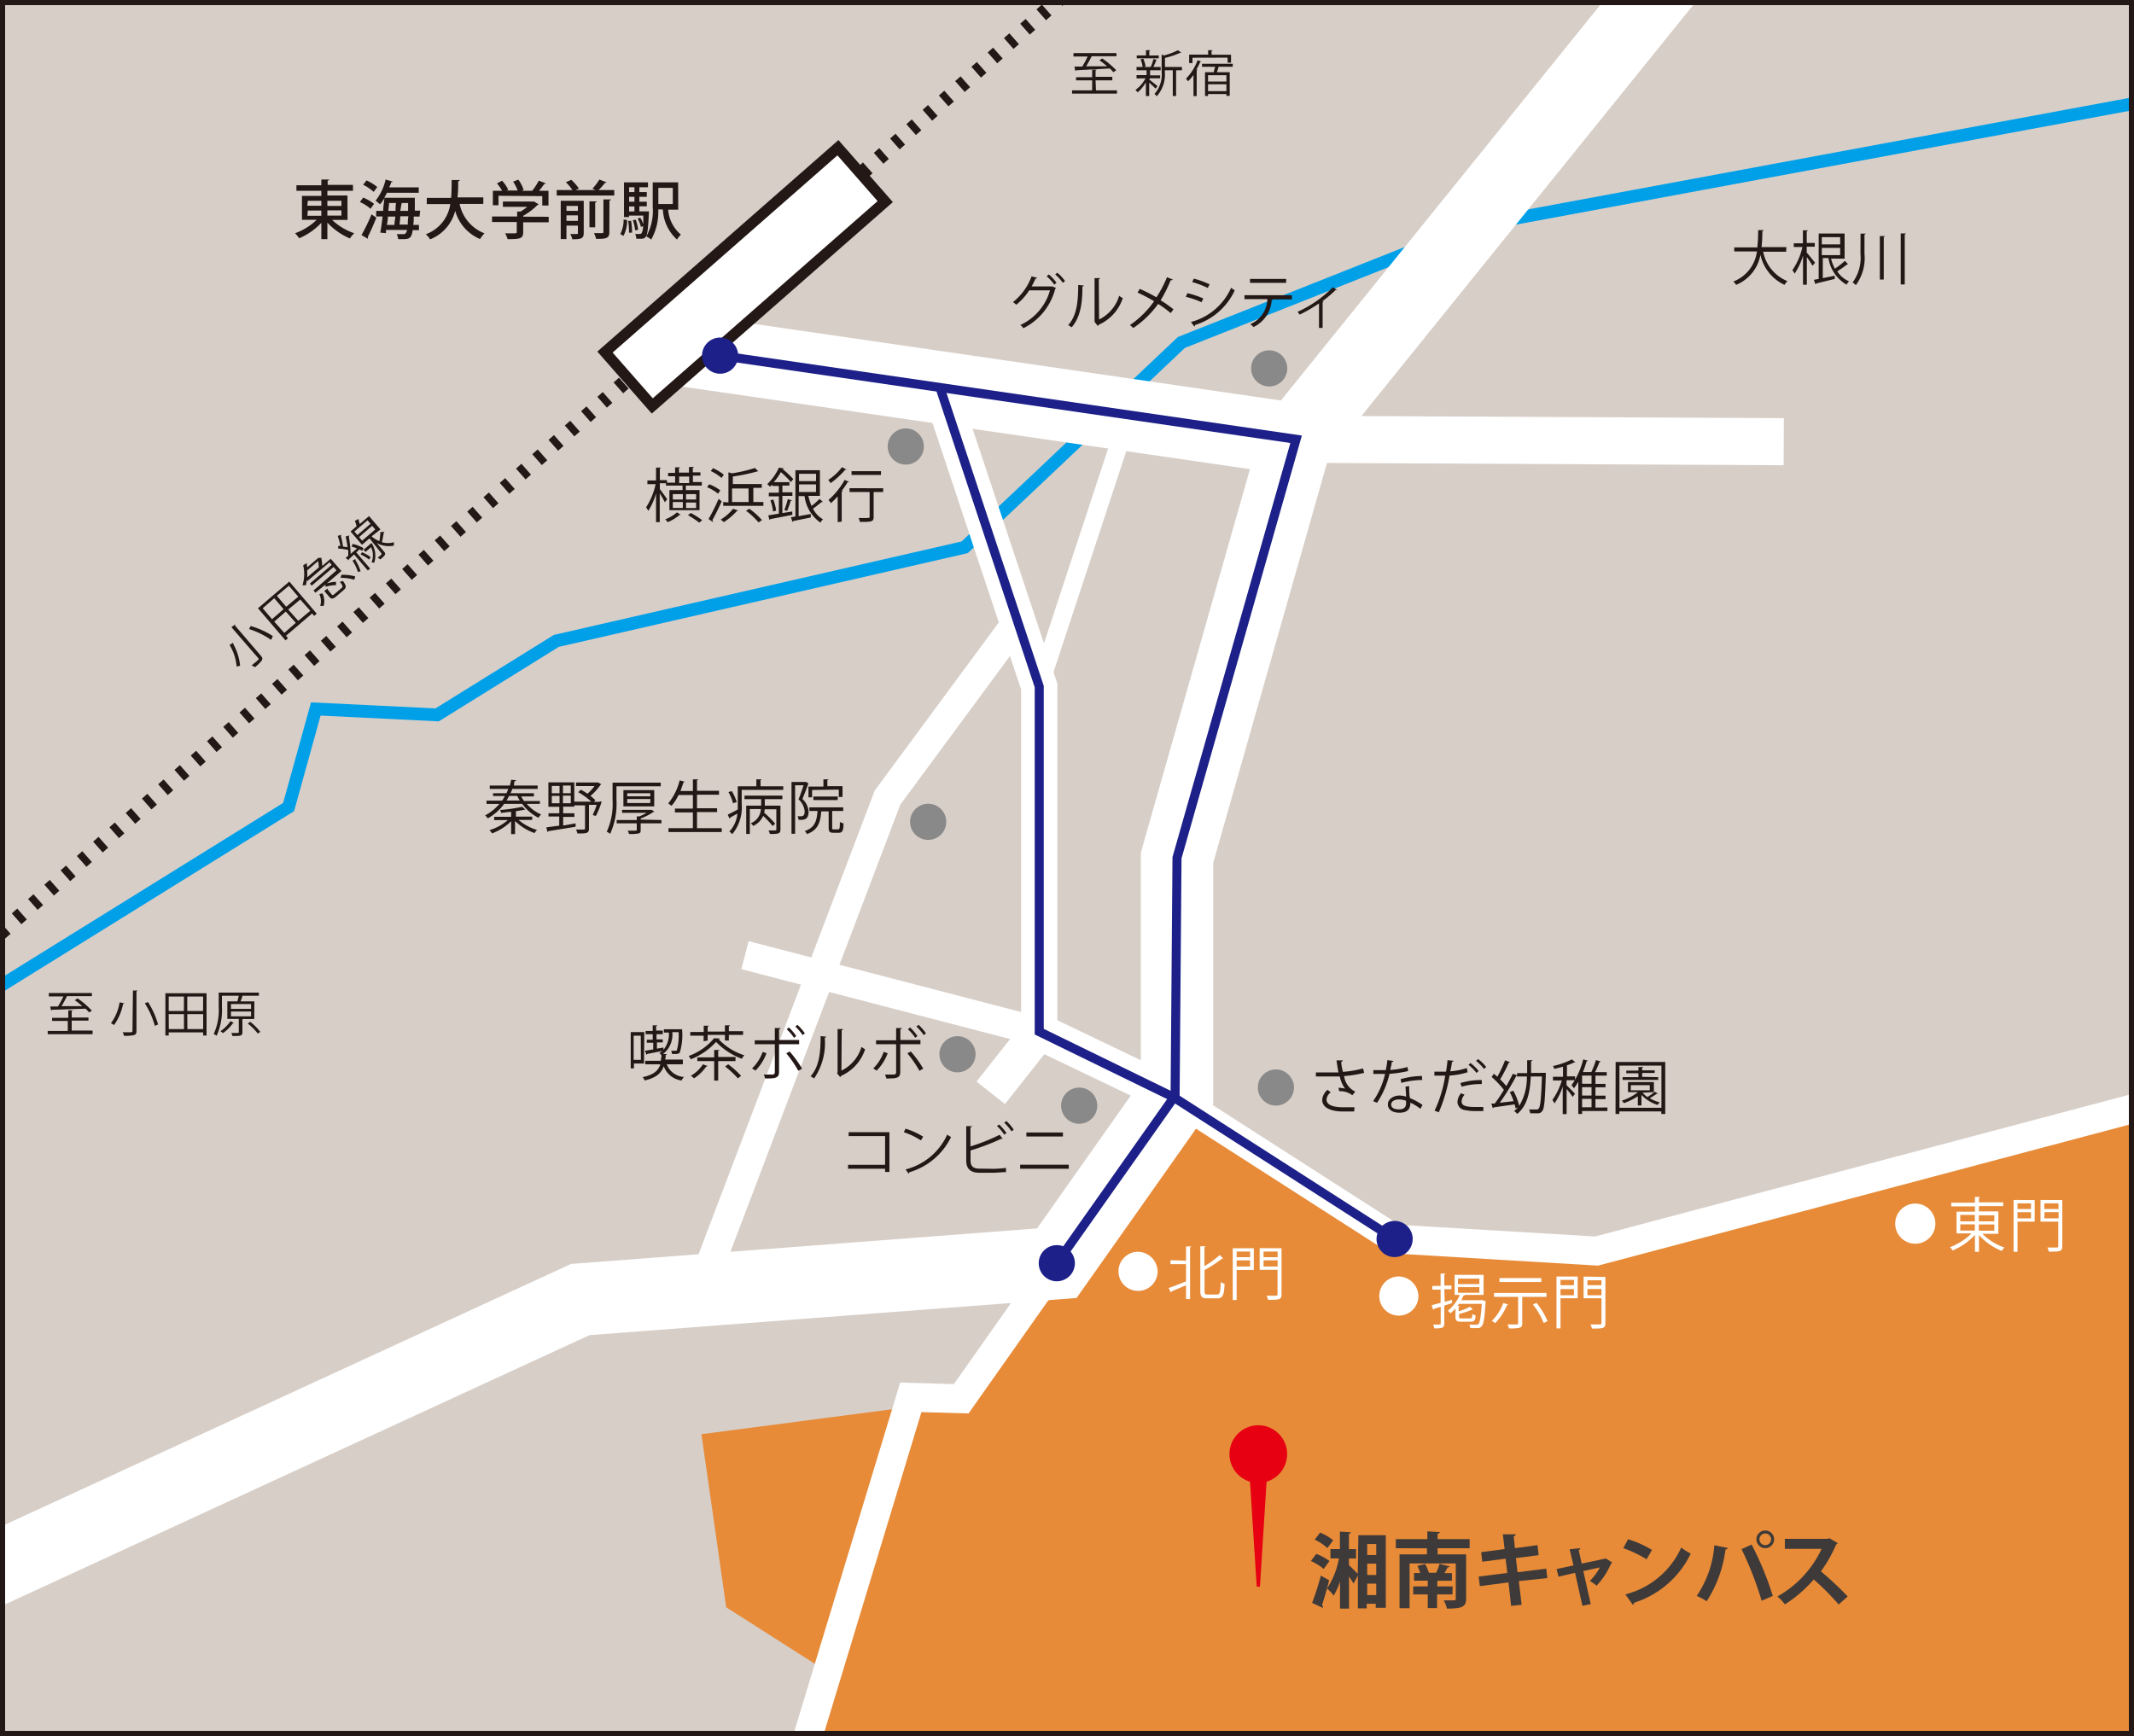 <svg id="レイヤー_1" data-name="レイヤー 1" xmlns="http://www.w3.org/2000/svg" xmlns:xlink="http://www.w3.org/1999/xlink" viewBox="0 0 212.51 172.91"><defs><style>.cls-1,.cls-10,.cls-11,.cls-12,.cls-13,.cls-15,.cls-16,.cls-4,.cls-5,.cls-7,.cls-8{fill:none;}.cls-2{fill:#d7cec7;}.cls-3{clip-path:url(#clip-path);}.cls-4{stroke:#00a0e9;stroke-width:1.27px;}.cls-10,.cls-11,.cls-5,.cls-7,.cls-8{stroke:#fff;}.cls-5{stroke-width:7.21px;}.cls-6{fill:#e78b38;}.cls-7{stroke-width:2.88px;}.cls-8{stroke-width:4.69px;}.cls-9{fill:#1d2088;}.cls-10{stroke-width:3.61px;}.cls-11{stroke-width:1.8px;}.cls-12{stroke:#1d2088;stroke-width:0.9px;}.cls-13,.cls-15,.cls-16{stroke:#231815;}.cls-13{stroke-width:1.44px;stroke-dasharray:0.72 1.44;}.cls-14{fill:#fff;}.cls-15{stroke-width:1.08px;}.cls-16{stroke-width:1.02px;}.cls-17{fill:#898989;}.cls-18{fill:#231815;}.cls-19{fill:#3e3a39;}.cls-20{fill:#e60012;}</style><clipPath id="clip-path"><rect class="cls-1" width="212.51" height="172.91"/></clipPath></defs><title>shonan_campus</title><rect class="cls-2" width="212.51" height="172.91"/><g class="cls-3"><polyline class="cls-4" points="214.17 10 147.01 22.46 117.64 34.11 103.41 47.58 96.06 54.51 55.4 63.83 43.53 71.2 31.45 70.61 28.74 80.38 -2.45 99.74"/><line class="cls-5" x1="167.59" y1="-3.97" x2="129.07" y2="43.75"/><polygon class="cls-6" points="80.58 172.86 82.48 166.56 72.32 160.08 69.85 142.84 90.41 140.15 90.71 139.17 95.72 139.31 117.21 108.84 138.88 123.4 158.99 124.6 212.5 110.37 212.5 172.91 80.58 172.86"/><polyline class="cls-7" points="116.2 108.84 138.88 123.4 158.99 124.6 214.17 109.95"/><line class="cls-8" x1="129.07" y1="43.75" x2="177.63" y2="43.99"/><polyline class="cls-5" points="68.07 34.88 129.07 43.75 117.21 85.43 117.21 108.84 105.24 125.81 57.78 129.43 -3.15 157.5"/><path class="cls-9" d="M103.44,125.81a1.8,1.8,0,1,1,1.8,1.8,1.8,1.8,0,0,1-1.8-1.8"/><path class="cls-9" d="M137.08,123.4a1.8,1.8,0,1,1,1.8,1.8,1.8,1.8,0,0,1-1.8-1.8"/><polyline class="cls-7" points="79.92 174.7 90.7 139.17 95.72 139.31 103.49 128.29"/><polyline class="cls-10" points="94.02 39.9 103.49 68.38 103.49 102.75 116.2 108.84"/><polyline class="cls-7" points="101.04 62.28 88.38 79.44 69.85 128.22"/><polyline class="cls-7" points="117.21 108.84 103.49 102.75 74.19 95.13"/><line class="cls-10" x1="103.39" y1="102.85" x2="98.66" y2="108.84"/><line class="cls-11" x1="111.96" y1="42.66" x2="103.49" y2="68.38"/><polyline class="cls-12" points="68.07 34.88 129.07 43.75 117.21 85.43 117.02 109.12 105.24 125.81"/><line class="cls-13" x1="107.47" y1="-1.86" x2="-2.45" y2="95.13"/><rect class="cls-14" x="58.77" y="24" width="30.86" height="7.14" transform="translate(0.24 55.78) rotate(-41.26)"/><rect class="cls-15" x="58.77" y="24" width="30.86" height="7.14" transform="translate(0.24 55.78) rotate(-41.26)"/><polyline class="cls-12" points="93.6 38.59 103.49 68.38 103.49 102.75 116.89 109.29 138.88 123.4"/></g><rect class="cls-16" width="212.51" height="172.91"/><rect class="cls-16" width="212.51" height="172.91"/><path class="cls-17" d="M94.23,81.85a1.8,1.8,0,1,1-1.8-1.8,1.8,1.8,0,0,1,1.8,1.8"/><path class="cls-17" d="M109.27,110.12a1.8,1.8,0,1,1-1.8-1.8,1.8,1.8,0,0,1,1.8,1.8"/><path class="cls-17" d="M92,44.47a1.8,1.8,0,1,1-1.8-1.8,1.8,1.8,0,0,1,1.8,1.8"/><path class="cls-17" d="M128.19,36.69a1.8,1.8,0,1,1-1.8-1.8,1.8,1.8,0,0,1,1.8,1.8"/><path class="cls-18" d="M53.76,80.06H52.45a4.06,4.06,0,0,0,1.44,1.06,1.6,1.6,0,0,0-.27.33A4.57,4.57,0,0,1,52,80.06H50.21a5.2,5.2,0,0,1-1.64,1.45,1.17,1.17,0,0,0-.26-.3,4.87,4.87,0,0,0,1.42-1.14H48.45v-.33H50a5.17,5.17,0,0,0,.28-.46H49.1V79h1.34c.07-.15.12-.29.18-.43H48.77v-.33h2a4.51,4.51,0,0,0,.13-.58l.5.05c0,.05-.05.08-.13.09s-.06.29-.1.44h2.37v.33H51c0,.15-.11.29-.16.43h2.33v.32H51.9a3.09,3.09,0,0,0,.29.46h1.58ZM53,81.66H51.64a5,5,0,0,0,1.84,1,1.57,1.57,0,0,0-.25.31,5.37,5.37,0,0,1-1.94-1.2v1.3H50.9V81.79A5.33,5.33,0,0,1,49,83a1.81,1.81,0,0,0-.26-.32,5,5,0,0,0,1.83-1H49.21v-.33H50.9v-.49c-.35,0-.7.08-1,.1a1,1,0,0,0-.1-.29,14.83,14.83,0,0,0,2.2-.32l.32.29a.08.08,0,0,1-.07,0h0c-.23.05-.54.1-.87.15v.54H53ZM50.7,79.27c-.08.15-.16.3-.26.46h1.32a3.56,3.56,0,0,1-.25-.46Z"/><path class="cls-18" d="M59.7,79.83l.22,0a8.17,8.17,0,0,1-.58,1.43,1.15,1.15,0,0,1-.32-.1,7,7,0,0,0,.4-1h-.77v2.36c0,.47-.21.49-1.15.49a1.59,1.59,0,0,0-.14-.39l.59,0c.27,0,.31,0,.31-.12V80.21H57.19v.13H56.08V81H57.2v.36H56.08v.86L57.32,82v.34l-2.71.44a.12.12,0,0,1-.09.08l-.12-.46,1.29-.17v-.91H54.62V81H55.7v-.65H54.61V77.92h2.58v1.92h1.69a6.44,6.44,0,0,0-1.3-.94l.26-.25a6.49,6.49,0,0,1,.66.4,4.19,4.19,0,0,0,.7-.76H57.36v-.36H59.5l.08,0,.3.19a.19.19,0,0,1-.08.05,5.51,5.51,0,0,1-1,1.1,4.4,4.4,0,0,1,.49.43l-.15.16h.59ZM54.95,79h.77v-.72h-.77Zm0,1h.77v-.73h-.77Zm1.89-1.76h-.78V79h.78Zm0,1h-.78V80h.78Z"/><path class="cls-18" d="M65.8,78.31H61.39v1.37a7.25,7.25,0,0,1-.63,3.37,1.25,1.25,0,0,0-.34-.21A6.62,6.62,0,0,0,61,79.68V77.95H65.8Zm.07,3.36V82H63.8v.64c0,.21,0,.31-.22.37a4.32,4.32,0,0,1-.94.05,1.4,1.4,0,0,0-.13-.33h.57c.32,0,.33,0,.33-.11V82h-2v-.33h2v-.36l.26,0a5.33,5.33,0,0,0,.73-.36H61.95v-.29h2.89l.06,0,.29.19a.17.17,0,0,1-.09,0,6.46,6.46,0,0,1-1.3.67v.11Zm-.72-1.36H62.08V78.69h3.07Zm-2.69-1h2.3V79h-2.3Zm0,.67h2.3v-.4h-2.3Z"/><path class="cls-18" d="M69.41,82.48h2.46v.39h-5.3v-.39H69V80.91H67.21v-.38H69V79.18H67.57a4.71,4.71,0,0,1-.7,1.08,2.37,2.37,0,0,0-.33-.24,5.71,5.71,0,0,0,1.14-2.3l.51.14s-.06.06-.13.06c-.09.29-.19.58-.3.86H69V77.62l.53,0s0,.07-.12.08v1.06h2.19v.39H69.41v1.35h2v.38h-2Z"/><path class="cls-18" d="M75.74,78.31H78v.36H73.86v1.41a4.19,4.19,0,0,1-.94,3,1.34,1.34,0,0,0-.29-.26,3,3,0,0,0,.8-1.79l-.72.4a.12.12,0,0,1-.06.1l-.18-.4c.26-.12.62-.3,1-.51,0-.19,0-.37,0-.54V78.31h1.85v-.69l.53,0s0,.07-.12.08Zm-2.87.48a4.24,4.24,0,0,1,.49,1.09L73,80a4.52,4.52,0,0,0-.46-1.11Zm1.27.8v-.35h3.77v.35H76.16v.65h1.56v2.37c0,.4-.16.46-1.05.45a1.51,1.51,0,0,0-.14-.35H77c.28,0,.31,0,.31-.11v-2H76.15a1.92,1.92,0,0,1-.05.34,10.65,10.65,0,0,1,1.1,1.1l-.26.22a10,10,0,0,0-.94-1,2,2,0,0,1-1,1,1.07,1.07,0,0,0-.23-.27,1.59,1.59,0,0,0,1-1.41h-1.1v2.48h-.36V80.24H75.8v-.65Z"/><path class="cls-18" d="M80.24,77.86l.25.15a.14.14,0,0,1,0,.05c-.15.45-.38,1-.58,1.52a1.85,1.85,0,0,1,.61,1.27c0,.84-.52.82-1,.8a.91.91,0,0,0-.1-.35l.25,0c.23,0,.46,0,.46-.5a1.82,1.82,0,0,0-.61-1.19c.19-.45.37-1,.5-1.4h-.84v4.83h-.36V77.88h1.38Zm2.63,4.57c0,.15,0,.17.16.17h.44c.14,0,.16-.09.17-.74A1,1,0,0,0,84,82c0,.75-.13.94-.48.94H83c-.39,0-.48-.11-.48-.53V80.81h-.74c-.08,1.08-.3,1.85-1.42,2.26a1.11,1.11,0,0,0-.22-.3c1-.34,1.2-1,1.27-2h-.81v-.36h3.37v.36H82.87Zm-2-3.75v.73h-.36V78.34H82v-.72l.5,0s0,.07-.11.08v.6h1.51v1.07h-.37v-.73Zm2.54,1H81v-.35h2.44Z"/><path class="cls-18" d="M65.71,48.71c.17.22.63.87.73,1l-.23.32c-.09-.19-.32-.59-.51-.89V52h-.37V49.15a6.64,6.64,0,0,1-.77,1.73,2.39,2.39,0,0,0-.22-.35,7,7,0,0,0,.95-2.31h-.82v-.37h.86V46.57l.49,0s0,.06-.11.07v1.18h.71v.25h.81v-.64h-.7v-.33h.7v-.56l.49,0s0,.07-.11.07v.46h1v-.56l.49,0s0,.07-.11.07v.46h.76v.33H69v.64h.89v.35H68.3v.45h1.36v2h-3v-2h1.31v-.45H66.32v-.23h-.61Zm2.09,2.56a.23.23,0,0,1-.11,0A4.38,4.38,0,0,1,66.5,52a2.3,2.3,0,0,0-.26-.27,3.85,3.85,0,0,0,1.17-.7ZM67,49.75h1v-.54H67Zm0,.84h1V50H67Zm.63-2.48h1v-.65h-1Zm1.69,1.1h-1v.54h1Zm0,.84h-1v.55h1Zm.31,2a9.34,9.34,0,0,0-1.12-.74l.28-.22a8.83,8.83,0,0,1,1.14.72Z"/><path class="cls-18" d="M70.63,48.23a4.51,4.51,0,0,1,1.1.61l-.22.33a4.74,4.74,0,0,0-1.1-.65Zm-.07,3.46a18.64,18.64,0,0,0,1-2l.31.24c-.28.63-.65,1.38-.92,1.85a.11.11,0,0,1,0,.08A.12.12,0,0,1,71,52ZM71,46.63a4.42,4.42,0,0,1,1.08.65l-.23.32a4.92,4.92,0,0,0-1.07-.69Zm2.54,4.22s-.06.05-.12,0A6.08,6.08,0,0,1,72.08,52a3.49,3.49,0,0,0-.31-.25A4.69,4.69,0,0,0,73,50.67Zm-1-.81v-3l.36.1a15,15,0,0,0,2.28-.53l.34.33s0,0-.07,0h0a19.05,19.05,0,0,1-2.47.52v.75h2.88v.38h-.84V50h1v.38h-4V50Zm2-1.39H72.9V50h1.65Zm1,3.38a7.41,7.41,0,0,0-1.25-1.16l.33-.2a7.29,7.29,0,0,1,1.26,1.13Z"/><path class="cls-18" d="M78.9,50.94l0,.34-2.19.42a.09.09,0,0,1-.08.08l-.13-.45,1.06-.17V49.43h-1v-.36h1v-.67H76.9v-.14l-.22.22a1.19,1.19,0,0,0-.28-.26,5.25,5.25,0,0,0,1.17-1.65l.48.08s0,.07-.12.07h0a8.43,8.43,0,0,1,1.07,1,2.42,2.42,0,0,0-.24.3,8.47,8.47,0,0,0-1-1,6.47,6.47,0,0,1-.7,1h1.55v.34h-.7v.67h1v.36h-1V51.1Zm-1.92,0a4.79,4.79,0,0,0-.26-1.11l.29-.08a4.92,4.92,0,0,1,.28,1.1Zm1.88-1.1a.12.12,0,0,1-.12.05,8.92,8.92,0,0,1-.36,1l-.27-.1a7.87,7.87,0,0,0,.34-1.08Zm1.64-.45a5.19,5.19,0,0,0,.32,1,7,7,0,0,0,.79-.7l.34.3a.14.14,0,0,1-.13,0,10.49,10.49,0,0,1-.86.67,2.45,2.45,0,0,0,1,1.06,1.21,1.21,0,0,0-.26.33,3.78,3.78,0,0,1-1.58-2.64h-.59v2l1.21-.22,0,.35L79,51.89a.11.11,0,0,1-.08.09l-.16-.46.45-.08V46.83h2.44v2.56Zm.77-2.2H79.57v.73h1.69ZM79.57,49h1.69v-.76H79.57Z"/><path class="cls-18" d="M84.31,46.77s-.06.05-.13,0a8.1,8.1,0,0,1-1.47,1.35,1.73,1.73,0,0,0-.23-.32,5.54,5.54,0,0,0,1.37-1.27ZM83.42,52V49.44a8.43,8.43,0,0,1-.67.67,2.43,2.43,0,0,0-.25-.31,7.49,7.49,0,0,0,1.61-2l.46.19a.12.12,0,0,1-.14,0,8.52,8.52,0,0,1-.6.88l.11,0s0,.07-.12.08v3Zm4.53-3.37V49H87v2.48c0,.49-.19.5-1.37.5a1.46,1.46,0,0,0-.13-.39h.68c.38,0,.42,0,.42-.14V49h-2v-.38Zm-.22-1.33H84.8v-.37h2.93Z"/><path class="cls-18" d="M34.61,21.9H33.07a6,6,0,0,0,2.21,1.33,2.31,2.31,0,0,0-.43.52,6.54,6.54,0,0,1-2.25-1.58v1.65H32V22.19a6.47,6.47,0,0,1-2.21,1.54,2.86,2.86,0,0,0-.41-.5,6,6,0,0,0,2.16-1.34H30.07V19.51H32V19H29.52v-.55H32v-.57l.78,0c0,.05-.05.09-.15.11v.42h2.52V19H32.6v.47h2Zm-4-1.41H32V20H30.65Zm0,1H32v-.52H30.65ZM34,20H32.6v.51H34Zm0,.95H32.6v.52H34Z"/><path class="cls-18" d="M36.17,19.68a4.47,4.47,0,0,1,1.08.62l-.35.49a4.17,4.17,0,0,0-1.06-.67ZM36,23.41a19,19,0,0,0,1-2.06l.48.33c-.27.68-.6,1.42-.85,1.91a.2.2,0,0,1,0,.11.18.18,0,0,1,0,.08Zm.5-5.44a4.47,4.47,0,0,1,1.07.66l-.36.48a4.51,4.51,0,0,0-1.05-.71Zm5.28,3.6H41.2c0,.32,0,.6-.05.83h.57v.52H41.1c-.12.82-.34.9-1,.9h-.45a1.22,1.22,0,0,0-.15-.5c.31,0,.6,0,.74,0s.26-.21.3-.42H38.44l0,.32-.57-.05c.08-.43.16-1,.23-1.61h-.64V21h.7c0-.43.09-.87.12-1.26a4.06,4.06,0,0,1-.44.61,3.62,3.62,0,0,0-.44-.36,5.21,5.21,0,0,0,1-2.11l.69.2c0,.06-.08.08-.15.07,0,.17-.11.34-.18.51H41.7v.54H38.53a5.21,5.21,0,0,1-.27.5H41l.31,0a1.69,1.69,0,0,1,0,.18l0,1.1h.53Zm-2.5.83c0-.25.06-.53.09-.83h-.74c0,.29-.06.57-.1.83ZM39.39,21c0-.26,0-.53.05-.78h-.7c0,.25-.05.52-.07.78Zm.47.54c0,.3-.05.59-.07.83h.82c0-.23,0-.5.06-.83Zm0-.54h.78c0-.24,0-.5,0-.78H40Z"/><path class="cls-18" d="M48.13,20.31H45.77a4,4,0,0,0,2.48,2.93,2.54,2.54,0,0,0-.44.57A4.31,4.31,0,0,1,45.33,21a4.16,4.16,0,0,1-2.5,2.84,1.92,1.92,0,0,0-.43-.51,3.76,3.76,0,0,0,2.44-3H42.5v-.62h2.42c.06-.61.05-1.22.06-1.78l.81,0c0,.06-.06.11-.16.12,0,.5,0,1-.07,1.61h2.57Z"/><path class="cls-18" d="M54.64,21.59v.55H52.1v1c0,.63-.33.68-1.55.68a2.58,2.58,0,0,0-.25-.58H51c.42,0,.46,0,.46-.13v-1H49v-.55H51.5v-.49l.34,0a5.1,5.1,0,0,0,.66-.47H50.08v-.53h3l.1,0,.46.28a.2.2,0,0,1-.12.07A6.71,6.71,0,0,1,52.1,21.5v.08Zm-5-2.09v.94h-.56V19H50a4.71,4.71,0,0,0-.51-.74L50,18a3.81,3.81,0,0,1,.61.89l-.17.08h1.11a4.43,4.43,0,0,0-.45-.88l.52-.2a3.93,3.93,0,0,1,.52,1L52,19h1a6.54,6.54,0,0,0,.65-1,6.06,6.06,0,0,1,.7.27s-.08.07-.16.06a7.49,7.49,0,0,1-.51.67h.94v1.47H54v-.94Z"/><path class="cls-18" d="M60.4,18.16a.18.18,0,0,1-.16.06,7.19,7.19,0,0,1-.63.71h1.56v.54H55.44v-.54H57a4.23,4.23,0,0,0-.65-.78l.54-.24a4.63,4.63,0,0,1,.76.87l-.34.15h2L59,18.79a6,6,0,0,0,.69-.91ZM58.13,20v3.22c0,.56-.3.61-1.14.61a1.75,1.75,0,0,0-.2-.52h.34c.42,0,.42,0,.42-.11v-.73H56.41v1.34h-.57V20Zm-.58.51H56.41V21h1.14ZM56.41,22h1.14v-.55H56.41Zm3-1.94c0,.06,0,.09-.14.11v2.47h-.57V20.05Zm1.27,3.06c0,.57-.24.69-1.32.67a2.41,2.41,0,0,0-.21-.57h.5c.44,0,.44,0,.44-.12V19.86l.74,0c0,.05,0,.09-.14.11Z"/><path class="cls-18" d="M62.45,21.92a3.3,3.3,0,0,1-.36,1.57l-.32-.18a3,3,0,0,0,.33-1.45Zm1.88-.87.29,0a.85.85,0,0,1,0,.16c-.08,1.6-.15,2.18-.31,2.37s-.24.2-.64.2h-.3a1.31,1.31,0,0,0-.12-.48,3.67,3.67,0,0,0,.46,0,.21.21,0,0,0,.18-.07,1.54,1.54,0,0,0,.15-.71l-.21.08a3.63,3.63,0,0,0-.33-.83l.26-.09a3.63,3.63,0,0,1,.3.65h0c0-.23,0-.51,0-.86H62.64v.15h-.5V18.16h2.39v.49h-.86v.48h.74v.47h-.74v.49h.74v.46h-.74v.5h.67Zm-1.69,2.12A7.17,7.17,0,0,0,62.56,22l.29,0a7,7,0,0,1,.09,1.17Zm.54-4.52h-.53v.48h.53Zm0,.95h-.53v.49h.53Zm-.53,1.46h.53v-.5h-.53Zm.66.82a4.71,4.71,0,0,1,.24,1l-.3.06a4.4,4.4,0,0,0-.23-1Zm4.23-1h-1a3.59,3.59,0,0,0,1.27,2.49,1.87,1.87,0,0,0-.39.49,4.28,4.28,0,0,1-1.41-3h-.46a5.62,5.62,0,0,1-.7,3,2.1,2.1,0,0,0-.49-.31A5.21,5.21,0,0,0,65,20.6V18.16h2.53ZM67,18.71H65.56v1.61H67Z"/><polygon class="cls-18" points="88.57 112.76 88.57 116.72 88.14 116.72 88.14 116.4 84.45 116.4 84.45 116.01 88.14 116.01 88.14 113.15 84.51 113.15 84.51 112.76 88.57 112.76"/><path class="cls-18" d="M90.18,112.41a7.33,7.33,0,0,1,1.75.8l-.22.37a7.42,7.42,0,0,0-1.71-.82Zm0,4.06A6.25,6.25,0,0,0,94.33,113a2.2,2.2,0,0,0,.38.24,6.71,6.71,0,0,1-4.15,3.51.19.19,0,0,1-.08.14Z"/><path class="cls-18" d="M98.95,116.41a12.21,12.21,0,0,0,1.23-.09c0,.13,0,.29,0,.42-.39,0-1,.06-1.21.06H97.53c-.88,0-1.31-.39-1.31-1.22v-3.42l.58,0c0,.06-.06.09-.16.11v1.91a19.33,19.33,0,0,0,2.91-1.16l.3.4-.07,0-.08,0a22.59,22.59,0,0,1-3.05,1.16v1c0,.59.29.81.89.81ZM99.5,112a4.7,4.7,0,0,1,.73.86L100,113a4.94,4.94,0,0,0-.72-.86Zm.72-.35a4.79,4.79,0,0,1,.73.86l-.22.17a5.13,5.13,0,0,0-.72-.86Z"/><path class="cls-18" d="M106.43,116.4h-4.84V116h4.84Zm-.58-3.21h-3.64v-.4h3.64Z"/><path class="cls-17" d="M128.86,108.31a1.8,1.8,0,1,1-1.8-1.8,1.81,1.81,0,0,1,1.8,1.8"/><path class="cls-18" d="M135.85,106.85a11.69,11.69,0,0,1-2,.32,2,2,0,0,0,1.11,1.55l-.29.36a2,2,0,0,0-1.31-.4l-.07-.35a5.85,5.85,0,0,1,.65.09,3.19,3.19,0,0,1-.52-1.21c-.26,0-.62,0-1,0l-1.38,0v-.4c.35,0,.85,0,1.38,0,.3,0,.64,0,.87,0-.07-.32-.13-.75-.2-1.2h.63c0,.07-.06.11-.15.14,0,.33.09.7.16,1a10,10,0,0,0,2-.34Zm-1,3.85-1.09,0c-1.22,0-2.09-.37-2.09-1.16a1.45,1.45,0,0,1,.53-1l.32.25a1,1,0,0,0-.42.72c0,.58.75.77,1.68.77.51,0,.81,0,1.11,0Z"/><path class="cls-18" d="M138.77,105.67a.18.18,0,0,1-.18.1c0,.26-.1.56-.15.79a8,8,0,0,0,1.72-.29l.07.4a11.8,11.8,0,0,1-1.86.28,8.67,8.67,0,0,1-1.24,2.88l-.39-.16a7.83,7.83,0,0,0,1.19-2.71h-1.17v-.38H138a9.84,9.84,0,0,0,.16-1Zm1.56,2.5c0,.48,0,.8.08,1.2a6,6,0,0,1,1.25.68l-.21.38a5.57,5.57,0,0,0-1-.61c0,.59-.24,1-1.1,1-.65,0-1.15-.29-1.14-.84s.62-.87,1.15-.87a2.5,2.5,0,0,1,.66.11c0-.38-.05-.76-.05-1Zm-.32,1.46a2,2,0,0,0-.7-.13c-.35,0-.77.14-.77.5s.33.49.79.49.69-.21.69-.59c0-.09,0-.18,0-.27m1.61-2.07a8.37,8.37,0,0,0-2.08.29l-.07-.37a8.22,8.22,0,0,1,2.12-.32Z"/><path class="cls-18" d="M146.15,106.79a7.38,7.38,0,0,1-1.8.33,15.55,15.55,0,0,1-1.07,3.66l-.42-.16a12.66,12.66,0,0,0,1.06-3.49h-1.08v-.4H144c.06-.37.12-.79.15-1.14l.6.06c0,.06-.09.11-.17.12,0,.26-.09.57-.15.93a6.76,6.76,0,0,0,1.64-.33Zm1.57,3.87-.71,0a5.33,5.33,0,0,1-1.22-.12.82.82,0,0,1-.65-.81,1.42,1.42,0,0,1,.36-.85l.35.15a1.08,1.08,0,0,0-.3.65c0,.46.44.57,1.4.57.26,0,.53,0,.76,0Zm-2.29-2.79a7,7,0,0,1,2.13-.3v.4a6.63,6.63,0,0,0-2,.26Zm1-2a4.42,4.42,0,0,1,.82.8l-.22.19a4.11,4.11,0,0,0-.79-.8Zm.76-.39a4,4,0,0,1,.81.79l-.22.19a4.56,4.56,0,0,0-.79-.8Z"/><path class="cls-18" d="M153.72,106.85h.22a1,1,0,0,0,0,.14c-.08,2.57-.15,3.41-.36,3.67s-.39.22-.65.22l-.55,0a.89.89,0,0,0-.12-.38c.33,0,.63,0,.75,0a.24.24,0,0,0,.22-.09c.16-.19.25-1,.32-3.2h-1.11c-.07,1.52-.33,2.9-1.35,3.73a1.27,1.27,0,0,0-.31-.28,2.72,2.72,0,0,0,.39-.38l-.25.11a3.4,3.4,0,0,0-.09-.4l-2.08.3a.11.11,0,0,1-.09.08l-.15-.46.34,0c.29-.38.61-.86.91-1.36a8.64,8.64,0,0,0-1.22-1.29l.22-.32.35.3a12.21,12.21,0,0,0,.77-1.64l.49.19s-.07.06-.13.06a14.81,14.81,0,0,1-.85,1.65,5.91,5.91,0,0,1,.61.67c.25-.43.47-.86.66-1.23l.42.16v-.22h1c0-.42,0-.85,0-1.29l.53,0c0,.05-.05.08-.14.1,0,.39,0,.78,0,1.17Zm-2.66.3H151a22.87,22.87,0,0,1-1.65,2.68l1.38-.16a7.2,7.2,0,0,0-.38-.9l.35-.14a6.07,6.07,0,0,1,.59,1.51,5.46,5.46,0,0,0,.76-2.93h-1Z"/><path class="cls-18" d="M156,107.59v.49c.19.18.72.71.84.86l-.23.3a9.21,9.21,0,0,0-.6-.78v2.5h-.39v-2.75a6.61,6.61,0,0,1-.82,1.69,2.35,2.35,0,0,0-.21-.35,6.52,6.52,0,0,0,.94-1.94h-.88v-.37h1v-1l-.87.22a1.07,1.07,0,0,0-.13-.29,7.64,7.64,0,0,0,1.88-.66l.36.29a.08.08,0,0,1-.06,0h-.05a4.75,4.75,0,0,1-.74.3v1.1h.81v.38Zm4.07,2.71v.35h-2.52v.3h-.38v-3.22a5.22,5.22,0,0,1-.43.66,1.92,1.92,0,0,0-.25-.3,7.53,7.53,0,0,0,1.17-2.58l.47.13s-.05.06-.13.06a10.6,10.6,0,0,1-.37,1.07h.84a8.75,8.75,0,0,0,.46-1.19l.48.14s-.07.06-.13.06a10.09,10.09,0,0,1-.44,1H160v.35h-1.12v.82h1v.34h-1v.83h1v.35h-1v.84Zm-1.58-3.18h-.94v.82h.94Zm0,1.16h-.94v.83h.94Zm-.94,2h.94v-.84h-.94Z"/><path class="cls-18" d="M160.89,105.77h4.94v5.18h-.39v-.26h-4.18v.26h-.38Zm.38,4.56h4.18v-4.2h-4.18Zm2.3-1.5a2.4,2.4,0,0,0,.49.43,6.86,6.86,0,0,0,.73-.53l.32.2a.15.15,0,0,1-.12,0c-.18.13-.46.31-.7.45a3.75,3.75,0,0,0,1,.41,1.23,1.23,0,0,0-.22.26,3.9,3.9,0,0,1-1.61-1v1.05h-.36v-.92a6.43,6.43,0,0,1-1.38.69l-.21-.25a5.19,5.19,0,0,0,1.61-.85h-1v-1h2.58v1Zm1.56-1.55v.27h-3.55v-.27h1.58v-.39h-1.21v-.26h1.21v-.36l.48,0s0,.06-.11.08v.25h1.25v.26h-1.25v.39Zm-2.73,1.31h1.89v-.51H162.4Z"/><path class="cls-18" d="M105.17,28.68a.32.32,0,0,1-.09.09,6.06,6.06,0,0,1-3.17,3.92,1.38,1.38,0,0,0-.3-.32,5.43,5.43,0,0,0,2.95-3.45h-2.07a5.86,5.86,0,0,1-1.29,1.43,1.89,1.89,0,0,0-.33-.26,5.84,5.84,0,0,0,1.86-2.57l.55.15c0,.06-.09.08-.16.08-.12.26-.25.54-.39.78h2l.07,0Zm-.73-1.35a4.46,4.46,0,0,1,.77.83l-.22.19a4.2,4.2,0,0,0-.76-.83Zm.85-.17a4.31,4.31,0,0,1,.77.83l-.22.18a4.2,4.2,0,0,0-.76-.83Z"/><path class="cls-18" d="M107.93,28.44c0,.05-.06.09-.14.1,0,1.58-.16,3-1.07,4.06a3.24,3.24,0,0,0-.35-.22c.88-.95,1-2.41,1-4Zm1.52,3.38a3.86,3.86,0,0,0,2-2.36,2.31,2.31,0,0,0,.36.23,4.37,4.37,0,0,1-2.39,2.65.24.24,0,0,1-.1.12l-.31-.39L109,32v-4.3l.55,0a.13.13,0,0,1-.13.11Z"/><path class="cls-18" d="M113.5,28.77a16.46,16.46,0,0,1,1.66.84,11.27,11.27,0,0,0,1.05-2l.58.23c0,.05-.11.08-.21.07a13.6,13.6,0,0,1-1,2,11,11,0,0,1,1.28.9l-.28.37a10.83,10.83,0,0,0-1.25-.91,9.58,9.58,0,0,1-2.48,2.4,1.85,1.85,0,0,0-.33-.29A9.53,9.53,0,0,0,114.93,30a16.47,16.47,0,0,0-1.65-.86Z"/><path class="cls-18" d="M118.25,29.2a8.32,8.32,0,0,1,1.58.53l-.18.37a8.43,8.43,0,0,0-1.57-.54Zm.35,2.87a6.09,6.09,0,0,0,4-3.41c.09.08.27.2.36.26A6.43,6.43,0,0,1,119,32.37a.14.14,0,0,1-.07.15Zm.29-4.32a9.35,9.35,0,0,1,1.57.57l-.19.36a9.09,9.09,0,0,0-1.55-.59Z"/><path class="cls-18" d="M128.66,29.82h-2l.1,0a.13.13,0,0,1-.12.07,3.18,3.18,0,0,1-1.81,2.68,2.94,2.94,0,0,0-.32-.29,2.79,2.79,0,0,0,1.7-2.49h-2.28v-.39h4.71Zm-.58-1.65h-3.6v-.39h3.6Z"/><path class="cls-18" d="M133.15,28.89a.12.12,0,0,1-.1,0H133A10.64,10.64,0,0,1,131.68,30l.13.05a.17.17,0,0,1-.1.07v2.54h-.36V30.22a15.43,15.43,0,0,1-1.93,1.12,1.89,1.89,0,0,0-.21-.28,11.68,11.68,0,0,0,3.53-2.46Z"/><path class="cls-19" d="M131.08,154.76a5.29,5.29,0,0,1,1.31.71l-.57.79a5.47,5.47,0,0,0-1.28-.79Zm-.42,4.88a24,24,0,0,0,.87-2.72l.83.47c-.22.89-.49,1.82-.71,2.47a.25.25,0,0,1,.09.17.33.33,0,0,1,0,.11Zm.8-7a5.2,5.2,0,0,1,1.3.76l-.57.78a5.34,5.34,0,0,0-1.27-.84Zm3.81.26H138v7.23H137v-.4h-.9v.46h-.88v-3.27l-.43.8c-.11-.19-.28-.45-.45-.71v3.2h-.9v-2.7a6.33,6.33,0,0,1-.63,1.41,3.94,3.94,0,0,0-.66-.71,8.21,8.21,0,0,0,1.19-3h-.85v-.93h.94v-1.74l1.1.07c0,.07-.07.12-.2.15v1.53h.71v.93h-.71v.66c.28.27.71.68.88.87Zm1.78.88h-.9v1.09h.9Zm0,1.95h-.9v1.13h.9Zm-.9,3.13h.9v-1.14h-.9Z"/><path class="cls-19" d="M146.35,154.2h-3.19v.61H146v4.4c0,.81-.37,1-1.91,1a3.11,3.11,0,0,0-.32-.82l1,0c.15,0,.2,0,.2-.18v-3.5h-4.6v4.46h-1v-5.36h2.73v-.61H139v-.91h3.14v-.77l1.25.07c0,.08-.07.13-.23.16v.54h3.19Zm-1.71,4.6h-1.53v1.36h-.93V158.8h-1.45V158h1.45v-.57h-1.37v-.76h.62a5.24,5.24,0,0,0-.28-.72l.77-.18a4,4,0,0,1,.37.87l-.09,0h.92l-.1,0a6.93,6.93,0,0,0,.34-.89l1,.26c0,.06-.09.09-.2.09-.08.17-.21.38-.32.58h.75v.76h-1.46V158h1.53Z"/><path class="cls-19" d="M151.25,157.47l.28,2.36-1.05.11-.26-2.34-2.85.37-.12-.95,2.85-.36-.17-1.42-2.32.3-.11-.95,2.33-.31-.17-1.47,1.29,0c0,.08-.06.16-.21.2l.12,1.18,2.25-.3.11,1-2.26.29.16,1.41,2.86-.36.11.94Z"/><path class="cls-19" d="M160.57,155.63a.2.2,0,0,1-.13.08,7.47,7.47,0,0,1-1.45,2.22,3.61,3.61,0,0,0-.67-.47,6,6,0,0,0,1-1.35l-1.65.36.74,3.29-.83.17-.73-3.28-1.65.38-.19-.76,1.68-.36-.38-1.61,1.06-.11c0,.09-.07.15-.16.2l.3,1.34,2.34-.5.08,0Z"/><path class="cls-19" d="M162.13,153.3a10.52,10.52,0,0,1,2.38,1.07l-.54.93a11.81,11.81,0,0,0-2.32-1.11Zm-.27,5.49a8.33,8.33,0,0,0,5.56-4.66,6.16,6.16,0,0,0,.95.6,9.39,9.39,0,0,1-5.63,4.89.29.29,0,0,1-.14.21Z"/><path class="cls-19" d="M172.06,154.17a.25.25,0,0,1-.23.15,12.43,12.43,0,0,1-1.87,5.16,5.52,5.52,0,0,0-1-.53,10.32,10.32,0,0,0,1.76-5.05Zm3.37,5.26a34,34,0,0,0-2-5.14l1-.46a30.77,30.77,0,0,1,2.11,5.12Zm.36-7a.88.88,0,0,1,0,1.76.88.88,0,1,1,0-1.76m.58.88a.58.58,0,1,0-.58.58.58.58,0,0,0,.58-.58"/><path class="cls-19" d="M183,153.68a.26.26,0,0,1-.15.14,13.23,13.23,0,0,1-1.52,2.68A32.87,32.87,0,0,1,184,159l-.9.8a25.54,25.54,0,0,0-2.48-2.49,13.3,13.3,0,0,1-2.87,2.48A5.25,5.25,0,0,0,177,159a10.52,10.52,0,0,0,4.4-4.74h-3.66v-1H182l.17-.06Z"/><path class="cls-18" d="M177.87,25.07h-2.29A4,4,0,0,0,178,28a1.64,1.64,0,0,0-.29.37,4.29,4.29,0,0,1-2.4-3,4,4,0,0,1-2.42,3,1.52,1.52,0,0,0-.28-.33,3.71,3.71,0,0,0,2.35-3h-2.26v-.4H175a15,15,0,0,0,.08-1.72l.55,0c0,.05-.05.08-.13.1a14.21,14.21,0,0,1-.08,1.59h2.47Z"/><path class="cls-18" d="M179.92,25.16c.19.2.7.86.83,1l-.25.31c-.11-.19-.36-.58-.57-.87v2.76h-.38V25.46a6.55,6.55,0,0,1-.84,1.8,1.45,1.45,0,0,0-.22-.35,6.55,6.55,0,0,0,1-2.31h-.86v-.37h.91V22.94l.49,0s0,.07-.11.08v1.18h.8v.37h-.8Zm2.42.6a4.8,4.8,0,0,0,.38,1,7.84,7.84,0,0,0,1-.78l.32.34a.12.12,0,0,1-.08,0h0a10.4,10.4,0,0,1-1,.7,2.61,2.61,0,0,0,1.18,1,1.46,1.46,0,0,0-.26.33,3.74,3.74,0,0,1-1.8-2.65h-.56v2l1.19-.24,0,.32-1.85.45s0,.07-.07.08l-.16-.44.48-.09V23.26h2.58v2.5Zm.91-2.14h-1.83v.72h1.83Zm-1.83,1.79h1.83v-.72h-1.83Z"/><path class="cls-18" d="M185.28,23.27l.51,0s0,.07-.12.08v1.91a4.55,4.55,0,0,1-.86,3.14,1.7,1.7,0,0,0-.32-.27,4.16,4.16,0,0,0,.78-2.87Zm1.92.24.51,0s0,.07-.12.08v4.25h-.39Zm2.08-.26.52,0s0,.07-.12.08v5h-.4Z"/><path class="cls-18" d="M7.14,102.64H9.22V103H4.75v-.32h2v-1H5.19v-.31H6.8v-.74l.44,0s0,.06-.1.07v.64H8.81v.31H7.14Zm1.73-1.81a3.58,3.58,0,0,0-.35-.37l-3.35.11a.09.09,0,0,1-.08.07L5,100.24h.77a8.22,8.22,0,0,0,.54-1H4.86V98.9H9.15v.31H6.78s-.06,0-.11,0a10.19,10.19,0,0,1-.55,1l2.08,0c-.24-.21-.5-.42-.75-.59l.27-.19a8.24,8.24,0,0,1,1.43,1.23Z"/><path class="cls-18" d="M12.37,99.92s0,.06-.11.06a5.54,5.54,0,0,1-.9,2.11,2.35,2.35,0,0,0-.31-.18,4.75,4.75,0,0,0,.86-2.08Zm.87-1.27.45,0s0,.06-.1.07v3.95c0,.26-.07.36-.24.42a3.88,3.88,0,0,1-1,.07,1.39,1.39,0,0,0-.14-.35h.59c.35,0,.39,0,.39-.14Zm2.18,3.52a8.31,8.31,0,0,0-1-2.25l.32-.12a8.18,8.18,0,0,1,1,2.23Z"/><path class="cls-18" d="M16.47,98.92h4.1v4.21h-.34v-.31H16.8v.31h-.33Zm1.85.33H16.8v1.44h1.51Zm-1.51,3.24h1.51V101H16.8Zm3.42-3.24H18.65v1.44h1.57Zm-1.57,3.24h1.57V101H18.65Z"/><path class="cls-18" d="M25.32,101.49H24.14v1.31c0,.37-.15.38-1,.38a1.35,1.35,0,0,0-.1-.3h.46c.24,0,.28,0,.28-.09v-1.31H22.64V99.73h1c.05-.17.1-.38.14-.56H22.1v1.13a6.22,6.22,0,0,1-.53,2.86,1.06,1.06,0,0,0-.29-.17,5.71,5.71,0,0,0,.5-2.69V98.86h4v.31H24.13c0,.16-.11.38-.18.56h1.38Zm-2,.4s0,0-.11,0a4.27,4.27,0,0,1-1,1l-.26-.19a3.58,3.58,0,0,0,1-1ZM23,100.48h2V100H23Zm0,.74h2v-.48H23Zm2.67,1.72a5.34,5.34,0,0,0-1-1l.25-.17a5.54,5.54,0,0,1,1,1Z"/><path class="cls-18" d="M109.14,9h2.09v.32h-4.47V9h2V8h-1.6V7.69h1.6V6.94l.44,0s0,.06-.1.07v.64h1.67V8h-1.67Zm1.73-1.81a3.79,3.79,0,0,0-.35-.37L107.16,7a.1.1,0,0,1-.08.07L107,6.63h.77a8.2,8.2,0,0,0,.54-1h-1.41V5.29h4.28V5.6h-2.36s-.05,0-.11,0a10,10,0,0,1-.55,1l2.08,0c-.24-.21-.5-.42-.75-.59l.27-.19A8.26,8.26,0,0,1,111.16,7Z"/><path class="cls-18" d="M114.44,7.92c.18.13.7.55.83.66l-.2.25c-.11-.13-.4-.4-.63-.6V9.56h-.33V8.2a3.83,3.83,0,0,1-.82,1,1.36,1.36,0,0,0-.22-.24,3.39,3.39,0,0,0,1-1.15h-.89V7.48h1V7h-1V6.67h.61a3,3,0,0,0-.21-.76l.27-.07a2.93,2.93,0,0,1,.23.78l-.18.05h.83l-.14,0a5.52,5.52,0,0,0,.28-.8l.38.12s0,0-.1,0c-.07.19-.19.48-.29.68h.72V7h-1.05v.51h1v.29h-1Zm.95-2.4v.29H113.2V5.52h.92V5l.42,0s0,.06-.09.07v.46Zm2.31,1.15V7h-.58V9.56h-.33V7H116v.18a3.23,3.23,0,0,1-.81,2.41.77.77,0,0,0-.23-.23,2.87,2.87,0,0,0,.72-2.18V5.44l.24.08A6.81,6.81,0,0,0,117.31,5l.33.25a.12.12,0,0,1-.1,0,8.26,8.26,0,0,1-1.53.52v.9Z"/><path class="cls-18" d="M118.85,9.57V7.46a4.52,4.52,0,0,1-.54.64,1.46,1.46,0,0,0-.21-.26A5.21,5.21,0,0,0,119.26,6l.39.13s0,.05-.11,0a6.45,6.45,0,0,1-.41.81l.13,0s0,.06-.09.07V9.57Zm-.1-3.82v.53h-.33V5.44h1.89V5l.44,0s0,.06-.1.07v.38h1.94v.79h-.34V5.74Zm4,.9h-1.41c0,.15-.1.36-.16.54h1.28V9.55h-.33V9.37h-1.83v.19H120V7.19h.88c0-.17.09-.37.13-.54h-1.31v-.3h3.07Zm-.62.84h-1.83v.63h1.83Zm-1.83,1.59h1.83V8.39h-1.83Z"/><path class="cls-18" d="M23.22,64s0,.08,0,.12a5.54,5.54,0,0,1,.69,2.19l-.35.07a4.74,4.74,0,0,0-.7-2.14Zm-.17-1.53.36-.28s0,.07,0,.12l2.57,3c.17.2.18.32.09.47a3.87,3.87,0,0,1-.68.67,1.31,1.31,0,0,0-.34-.17l.46-.38c.26-.23.29-.25.2-.36ZM27,63.73a8.35,8.35,0,0,0-2.2-1.08l.16-.3a8.19,8.19,0,0,1,2.21,1Z"/><path class="cls-18" d="M25.69,60.58l3.12-2.66,2.73,3.2-.26.22-.2-.24-2.6,2.22.2.24-.25.22Zm1.62-1-1.15,1,.93,1.09,1.15-1Zm0,2.33,1,1.12,1.15-1-1-1.12Zm2.39-2.48-.93-1.09-1.2,1,.93,1.09Zm0,2.4,1.2-1-1-1.12-1.2,1Z"/><path class="cls-18" d="M30.62,57.86l-.06-.07a4.57,4.57,0,0,1-.11.51,1,1,0,0,0-.33,0,3.75,3.75,0,0,0,.07-2l.37-.22s0,.07,0,.11,0,.19.05.3l1.09-.93,0,0,.31,0a.13.13,0,0,1,0,.07,5.27,5.27,0,0,1,.08.74l.84-.72L34,56.87l-1.45,1.24a3,3,0,0,1,.91-.16v.33a3.28,3.28,0,0,0-1.05.17l0-.23-1,.81-.19-.22,2.29-2-.29-.34-2.18,1.86-.18-.21,2.17-1.86L32.82,56Zm1.13-1.35a3.86,3.86,0,0,0-.07-.63l-1.09.93a4.76,4.76,0,0,1,0,.69Zm.36,2.58a1.78,1.78,0,0,1,.12,1.26l-.34,0a1.65,1.65,0,0,0-.09-1.18Zm.92.12c.08.1.13.09.32-.08l.66-.56c.16-.14.15-.22-.17-.62a1,1,0,0,0,.3-.1c.36.49.38.66.08.92l-.7.6c-.37.31-.52.32-.74.06l-.49-.57.34-.26s0,.06,0,.11Zm2.25-1.47a4.51,4.51,0,0,0-1.37-.19l.1-.3a4.51,4.51,0,0,1,1.37.16Z"/><path class="cls-18" d="M35.12,54.17a4.17,4.17,0,0,1,1.08.42l-.12.27-.28-.15-.32.31,1.38,1.61-.23.19-1.37-1.6-.53.49a.09.09,0,0,1,0,.09l-.31-.23.26-.22c0-.17,0-.36,0-.57a4.64,4.64,0,0,0-1-.14v-.27h.22a7.42,7.42,0,0,0-.27-1l.36-.11s0,.07-.05.1a7.87,7.87,0,0,1,.22,1.08,3.15,3.15,0,0,1,.45.07,9.78,9.78,0,0,0-.19-1.08l.37-.1a.13.13,0,0,1-.05.1,14.49,14.49,0,0,1,.18,1.74l.63-.55a4.81,4.81,0,0,0-.54-.18ZM37,53.42a2.6,2.6,0,0,0,.78.47,5.54,5.54,0,0,0,.1-.91l.4,0s0,.06-.07.09a9.2,9.2,0,0,1-.18.93,2.1,2.1,0,0,0,1.2,0,1.68,1.68,0,0,0,0,.34,2.55,2.55,0,0,1-1.71-.25l.72.84c.22.26.13.37-.37.79a1.07,1.07,0,0,0-.26-.17l.38-.32s0-.07,0-.11L36.8,53.62l-.75.64-1.14-1.33.6-.52a4.46,4.46,0,0,0-.17-.54l.38-.19s0,.07,0,.1.07.26.1.41l.93-.79,1.14,1.33Zm-1.61,2.26a.1.1,0,0,1,0,.1,4.63,4.63,0,0,1,.52,1.12l-.27.06a4.25,4.25,0,0,0-.54-1.12Zm-.1-2.74.3.35,1.31-1.12-.3-.35Zm.47.55.3.36,1.31-1.12-.31-.36ZM36.05,55a4.26,4.26,0,0,1,.85.48c0,.05-.06.11-.15.25a4,4,0,0,0-.84-.51Zm.8-.84.2-.06a.08.08,0,0,1,0,.06,2.28,2.28,0,0,1,.21,1.9A1.09,1.09,0,0,0,37,56a1.84,1.84,0,0,0-.05-1.5l-.55.47-.19-.22.66-.56Z"/><path class="cls-14" d="M199,122.88h-1.59a5.8,5.8,0,0,0,2.2,1.37,1.69,1.69,0,0,0-.27.34,6.29,6.29,0,0,1-2.27-1.58v1.66h-.4V123a6.39,6.39,0,0,1-2.22,1.54,1.72,1.72,0,0,0-.27-.33,6,6,0,0,0,2.15-1.37h-1.49v-2.16h1.83v-.53h-2.36v-.37h2.36v-.57l.52,0s0,.07-.12.08v.46h2.42v.37h-2.42v.53H199Zm-3.79-1.24h1.45V121h-1.45Zm0,.92h1.45v-.62h-1.45Zm3.39-1.52h-1.54v.6h1.54Zm0,.91h-1.54v.62h1.54Z"/><path class="cls-14" d="M202.62,119.52v2.15h-1.71v3h-.39v-5.16Zm-.37.33h-1.34v.56h1.34Zm-1.34,1.49h1.34v-.61h-1.34Zm4.46-1.82v4.59c0,.53-.2.55-1.34.55a1.71,1.71,0,0,0-.15-.41h.67c.38,0,.42,0,.42-.15v-2.43H203.2v-2.16Zm-.39.33h-1.4v.56H205Zm-1.4,1.49H205v-.62h-1.4Z"/><path class="cls-14" d="M143.87,129.66l.73-.21,0,.33-.77.25v1.78c0,.46-.23.49-1,.49a1.28,1.28,0,0,0-.12-.38h.35c.41,0,.41,0,.41-.12v-1.65l-.67.21a.11.11,0,0,1-.08.09l-.15-.46.89-.23v-1.32h-.83v-.37h.83v-1.23l.49,0s0,.07-.12.08v1.11h.71v.37h-.71Zm3.86-.1.21,0a.36.36,0,0,1,0,.12c-.1,1.64-.2,2.21-.39,2.41s-.26.18-.6.18l-.54,0a.76.76,0,0,0-.1-.34c.31,0,.59,0,.7,0a.25.25,0,0,0,.22-.07c.13-.14.24-.66.33-2h-2.27l-.16.22.24,0s0,.07-.11.08v.44a6.59,6.59,0,0,0,1.13-.45l.29.27,0,0h-.06a8.21,8.21,0,0,1-1.32.45v.28c0,.13,0,.16.27.16h.83c.18,0,.2-.05.22-.44a1.06,1.06,0,0,0,.32.13c0,.51-.15.64-.51.64h-.9c-.47,0-.59-.1-.59-.49v-.83a3.66,3.66,0,0,1-.5.48,2.35,2.35,0,0,0-.26-.25,4.25,4.25,0,0,0,1.19-1.58h-.51v-2h2.88v2h-1.86a.12.12,0,0,1-.13.06c-.07.15-.15.3-.23.46h2.24Zm-2.54-1.67h2.13v-.55h-2.13Zm0,.86h2.13v-.56h-2.13Z"/><path class="cls-14" d="M150.2,129.93s-.06.06-.13.06a5.52,5.52,0,0,1-1.18,1.79,2.35,2.35,0,0,0-.33-.23,4.66,4.66,0,0,0,1.14-1.78Zm3.81-.77h-2.42v2.63c0,.26-.06.38-.26.45a4.57,4.57,0,0,1-1.06.06,1.56,1.56,0,0,0-.15-.39h.66c.38,0,.4,0,.4-.13v-2.62h-2.4v-.39H154Zm-.52-1.48h-4.17v-.39h4.17Zm.23,4.08a7.23,7.23,0,0,0-1.07-1.84l.36-.16a7.65,7.65,0,0,1,1.1,1.82Z"/><path class="cls-14" d="M157.11,127.14v2.16H155.4v3H155v-5.16Zm-.37.33H155.4V128h1.34ZM155.4,129h1.34v-.61H155.4Zm4.47-1.82v4.59c0,.54-.2.55-1.34.55a1.71,1.71,0,0,0-.15-.41h.68c.38,0,.42,0,.42-.15V129.3h-1.78v-2.16Zm-.39.33h-1.4V128h1.4Zm-1.4,1.49h1.4v-.62h-1.4Z"/><path class="cls-14" d="M118.11,125.56v-1.42l.52,0s0,.07-.12.08v5.16h-.4v-1.37l-1.45.61a.1.1,0,0,1-.07.1l-.21-.44c.44-.15,1.08-.4,1.73-.66v-1.72h-1.55v-.39Zm1.84,3c0,.31.06.37.32.37h.93c.29,0,.33-.26.37-1.25a1,1,0,0,0,.38.18c-.05,1.08-.16,1.45-.73,1.45h-1c-.53,0-.69-.16-.69-.76v-4.43l.53,0s0,.07-.12.08v1.9a9.06,9.06,0,0,0,1.53-1.11l.34.37a.09.09,0,0,1-.07,0h-.05a12.56,12.56,0,0,1-1.74,1.13Z"/><path class="cls-14" d="M124.86,124.32v2.16h-1.71v3h-.39v-5.16Zm-.37.33h-1.34v.56h1.34Zm-1.34,1.49h1.34v-.61h-1.34Zm4.47-1.82v4.59c0,.53-.21.55-1.34.55a1.85,1.85,0,0,0-.15-.41h.67c.38,0,.42,0,.42-.15v-2.43h-1.78v-2.16Zm-.39.33h-1.4v.56h1.4Zm-1.4,1.49h1.4v-.62h-1.4Z"/><path class="cls-14" d="M192.73,121.87a2,2,0,1,1-2-2,2,2,0,0,1,2,2"/><path class="cls-14" d="M141.25,129.13a1.95,1.95,0,1,1-1.95-2,2,2,0,0,1,1.95,2"/><path class="cls-14" d="M115.28,126.67a1.95,1.95,0,1,1-1.95-2,2,2,0,0,1,1.95,2"/><path class="cls-20" d="M126.13,147.57a2.87,2.87,0,1,0-1.65,0l.67,10.46h.32Z"/><path class="cls-17" d="M97.15,105a1.8,1.8,0,1,1-1.8-1.8,1.8,1.8,0,0,1,1.8,1.8"/><path class="cls-18" d="M64.13,105.92h-1v.49h-.32v-3.62h1.35Zm-.32-2.77H63.1v2.41h.72ZM68,106h-1.6a1.94,1.94,0,0,0,1.71,1.26,1.72,1.72,0,0,0-.24.35,2.17,2.17,0,0,1-1.77-1.42c-.24.68-.74,1.15-1.9,1.42a1.17,1.17,0,0,0-.21-.33c1.1-.23,1.56-.64,1.77-1.28H64.25v-.35h1.56c0-.16.05-.33.07-.52h0a1,1,0,0,0-.22-.26,1.67,1.67,0,0,0,.3-.2l-1.51.3a.1.1,0,0,1-.07.08l-.15-.4.82-.13v-.67h-.64v-.3H65V103h-.71v-.32H65v-.56l.45,0s0,.07-.11.07v.45H66V103h-.62v.52H66v.3h-.58v.62l.65-.11v.23a2.48,2.48,0,0,0,.54-1.72h-.5v-.33h1.63l.19,0s0,.08,0,.12a6,6,0,0,1-.23,2.19c-.11.14-.21.17-.78.15a.83.83,0,0,0-.09-.32c.19,0,.35,0,.43,0a.14.14,0,0,0,.15-.07,5.68,5.68,0,0,0,.17-1.78h-.63a2.43,2.43,0,0,1-.93,2.18l.39,0s0,.07-.12.08c0,.16,0,.32-.06.47H68Z"/><path class="cls-18" d="M71.69,103.43a.15.15,0,0,1-.12.08,6.05,6.05,0,0,0,2.55,1.59,1.58,1.58,0,0,0-.24.35,6.84,6.84,0,0,1-2.57-1.68,6.72,6.72,0,0,1-2.52,1.73,2.37,2.37,0,0,0-.21-.33,5.84,5.84,0,0,0,2.53-1.77Zm-1.62.28v-.56H68.74v-.37h1.34v-.62l.5,0s0,.07-.11.08v.5h1.72v-.62l.51,0s0,.07-.12.08v.5H74v.37H72.58v.56h-.39v-.56H70.47v.56Zm.39,2.46s-.06.06-.13.05a4.32,4.32,0,0,1-1.22,1.18,2.09,2.09,0,0,0-.31-.26A3.54,3.54,0,0,0,70,106Zm2.78-.49H71.52v1.94h-.4v-1.94H69.44v-.37h1.68v-.74l.52,0s0,.07-.12.08v.62h1.73Zm.24,1.72a9.22,9.22,0,0,0-1.27-1.18l.31-.22a9.2,9.2,0,0,1,1.28,1.15Z"/><path class="cls-18" d="M76.33,104.9a4.92,4.92,0,0,1-1.1,1.73l-.34-.22a4.17,4.17,0,0,0,1.06-1.65Zm1.25-.9v2.77c0,.64-.45.64-1.39.64a1.92,1.92,0,0,0-.13-.39h.86a.22.22,0,0,0,.24-.25V104h-2v-.39h2v-1.22l.56,0c0,.06,0,.1-.14.11v1.08h2V104Zm1.05.72a11.39,11.39,0,0,1,1.24,1.71l-.37.22a11,11,0,0,0-1.2-1.74Zm-.07-2.39a4.7,4.7,0,0,1,.73.86l-.22.17a4.47,4.47,0,0,0-.73-.85Zm.85-.26a4.58,4.58,0,0,1,.74.85l-.22.17a5.22,5.22,0,0,0-.73-.85Z"/><path class="cls-18" d="M82.27,103.25c0,.05-.06.09-.14.1a6.21,6.21,0,0,1-1.06,4.06,3.46,3.46,0,0,0-.35-.22c.87-.95,1-2.41,1-4Zm1.52,3.38a3.85,3.85,0,0,0,2-2.36,2.24,2.24,0,0,0,.36.23,4.37,4.37,0,0,1-2.39,2.65.26.26,0,0,1-.1.12l-.31-.39.06-.09v-4.3l.54,0a.13.13,0,0,1-.13.11Z"/><path class="cls-18" d="M88.4,104.9a4.91,4.91,0,0,1-1.1,1.73l-.34-.22A4.16,4.16,0,0,0,88,104.76Zm1.25-.9v2.77c0,.64-.45.64-1.39.64a1.92,1.92,0,0,0-.13-.39H89a.22.22,0,0,0,.24-.25V104h-2v-.39h2v-1.22l.56,0c0,.06,0,.1-.14.11v1.08h2V104Zm1.05.72a11.33,11.33,0,0,1,1.24,1.71l-.38.22a10.91,10.91,0,0,0-1.2-1.74Zm-.07-2.39a4.74,4.74,0,0,1,.73.86l-.22.17a4.47,4.47,0,0,0-.73-.85Zm.84-.26a4.59,4.59,0,0,1,.74.85l-.22.17a5.38,5.38,0,0,0-.73-.85Z"/><path class="cls-9" d="M69.91,35.42a1.8,1.8,0,1,1,1.8,1.8,1.8,1.8,0,0,1-1.8-1.8"/></svg>